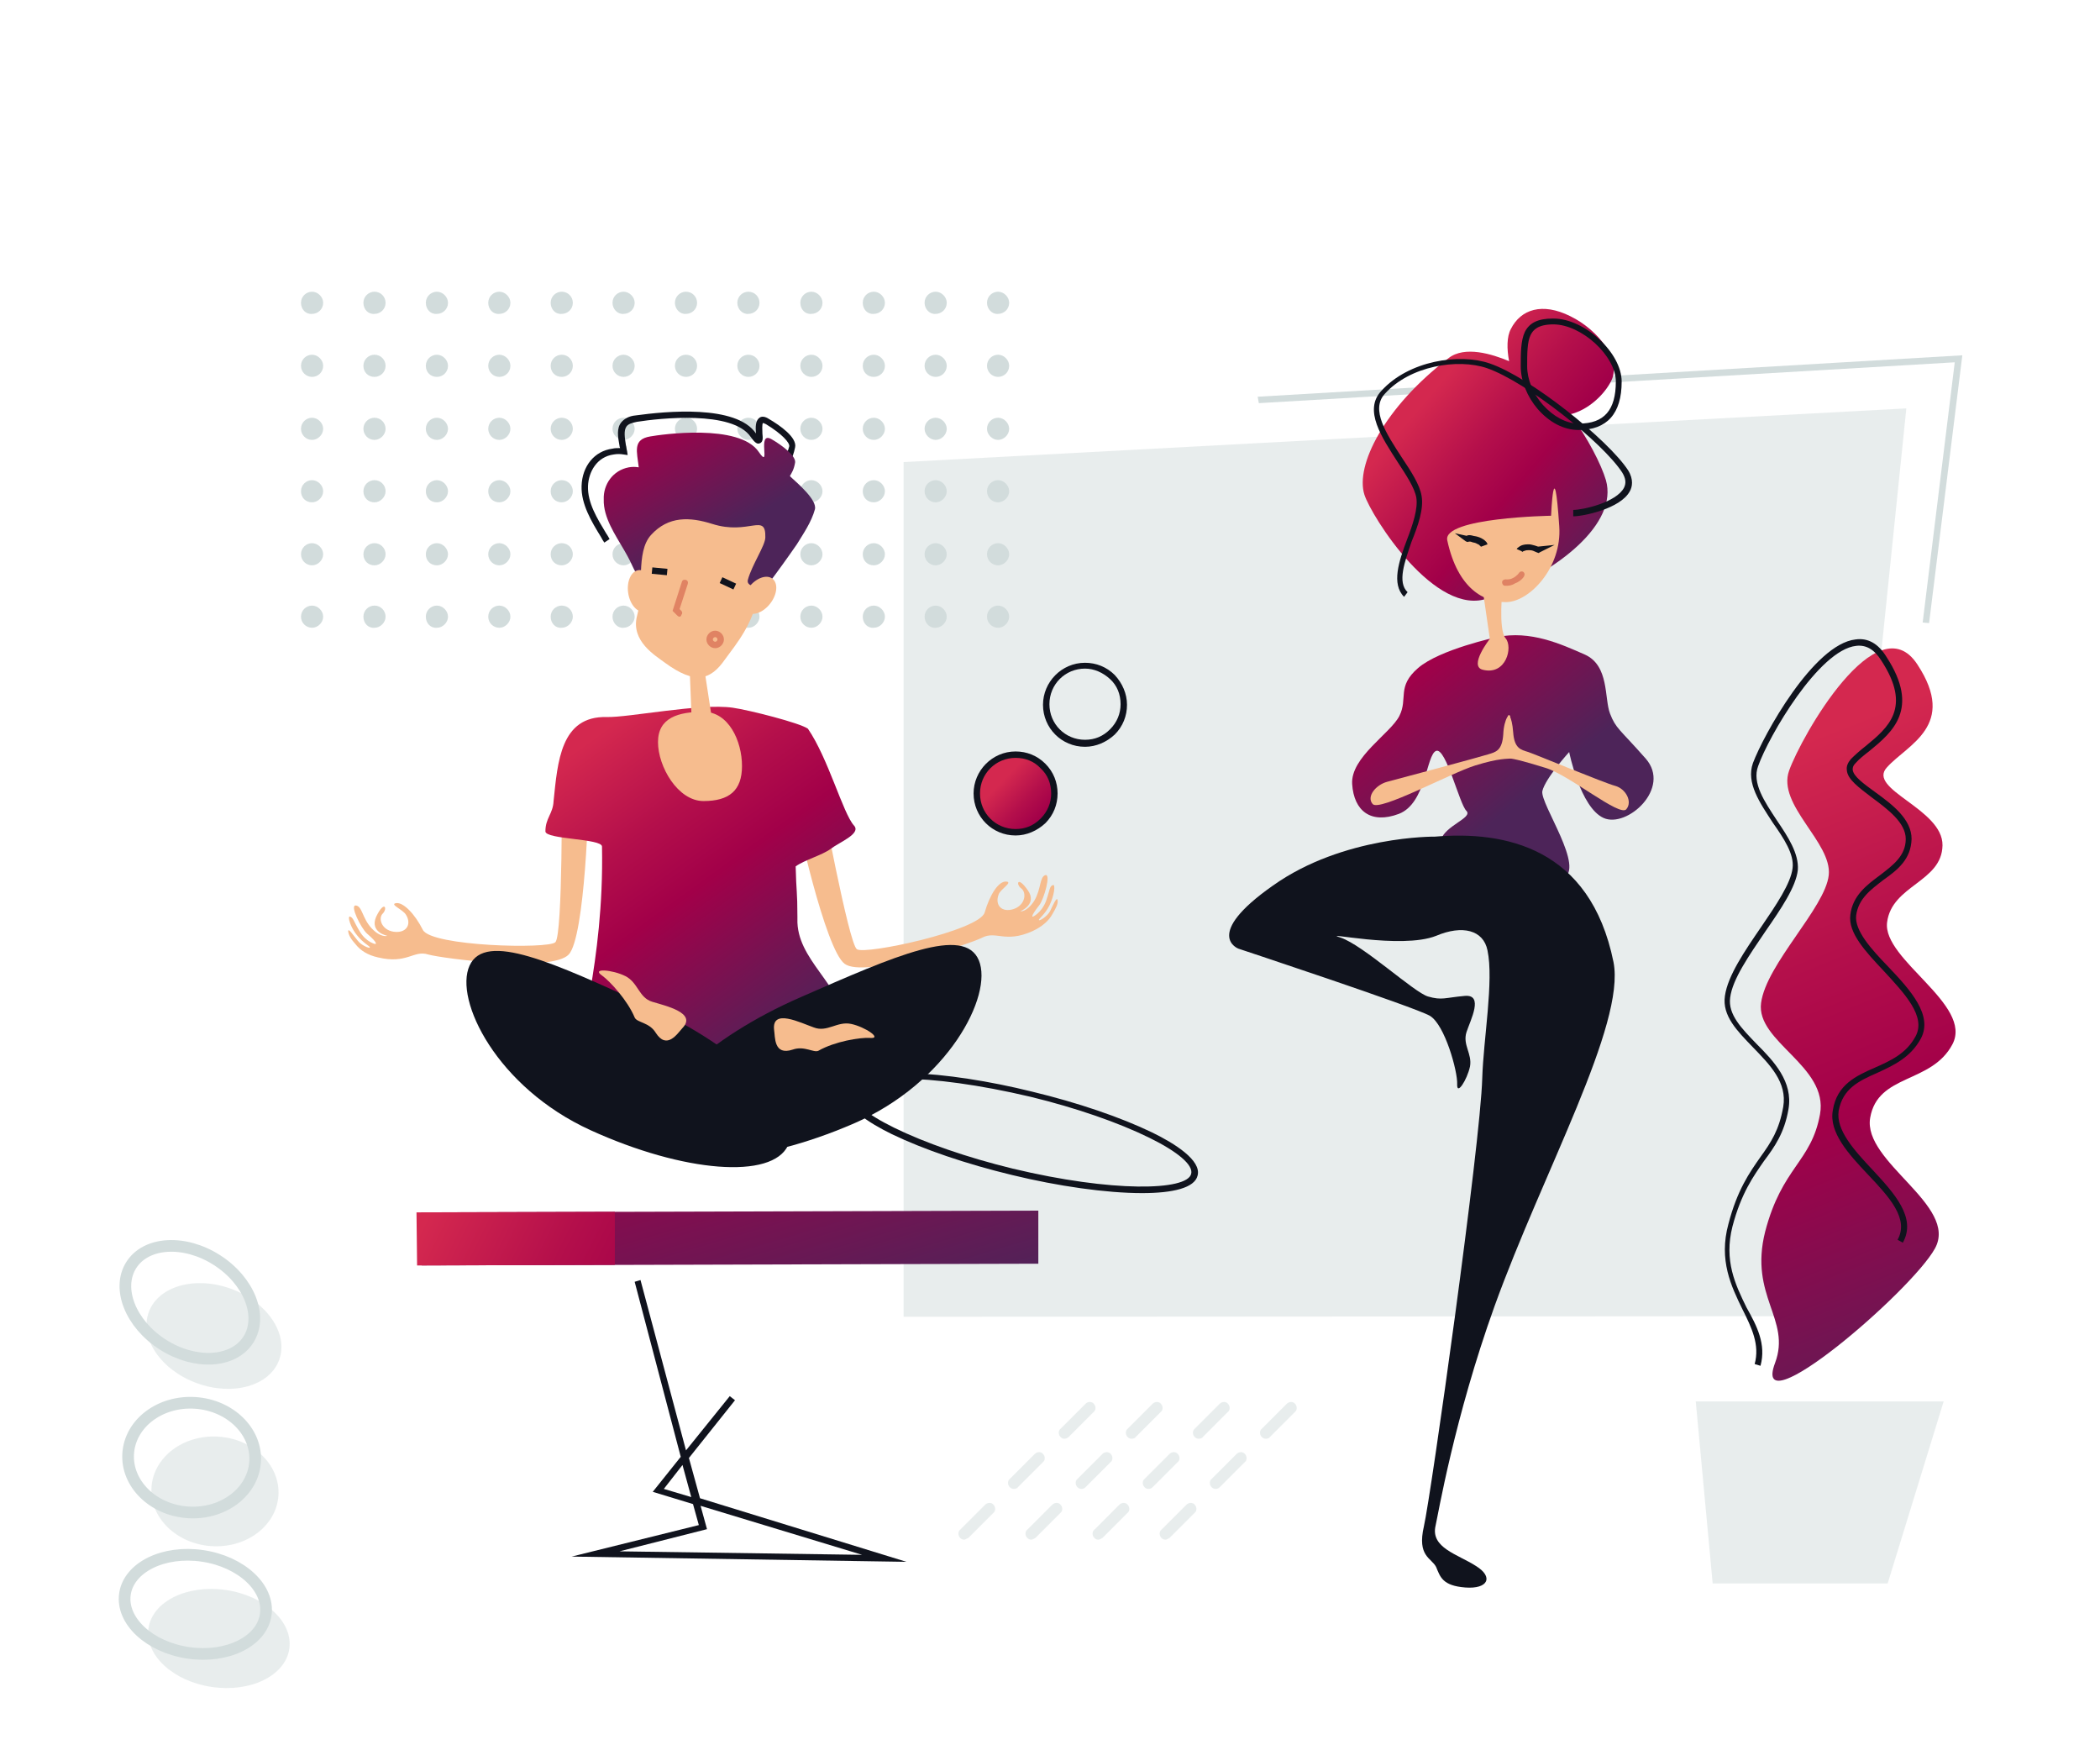 <?xml version="1.0" encoding="utf-8"?>
<!-- Generator: Adobe Illustrator 24.1.3, SVG Export Plug-In . SVG Version: 6.00 Build 0)  -->
<svg version="1.1" id="Réteg_1" xmlns="http://www.w3.org/2000/svg" xmlns:xlink="http://www.w3.org/1999/xlink" x="0px" y="0px"
	 viewBox="0 0 360 300" style="enable-background:new 0 0 360 300;" xml:space="preserve">
<style type="text/css">
	.st0{opacity:0.5;fill:#D2DCDC;enable-background:new    ;}
	.st1{fill:#F6BC8E;}
	.st2{fill:url(#SVGID_1_);}
	.st3{fill:#10131D;}
	.st4{fill:#0F121D;}
	.st5{fill:url(#SVGID_2_);}
	.st6{fill:#D2DCDC;}
	.st7{fill:url(#SVGID_3_);}
	.st8{fill:url(#SVGID_4_);}
	.st9{fill:url(#SVGID_5_);}
	.st10{fill:url(#SVGID_6_);}
	.st11{fill:#E08363;}
	.st12{fill:url(#SVGID_7_);}
	.st13{fill:url(#SVGID_8_);}
	.st14{fill:#DF8263;}
	.st15{fill:none;stroke:#D2DCDC;stroke-width:2;stroke-miterlimit:10;}
	.st16{fill:none;stroke:#D2DCDC;stroke-width:2;stroke-miterlimit:10;}
	.st17{fill:none;stroke:#D2DCDC;stroke-width:2;stroke-miterlimit:10;}
</style>
<g>
	<polygon class="st0" points="310.8,225.6 154.9,225.7 154.9,79.2 326.8,70 	"/>
	<path class="st1" d="M140.7,135.8c0,0,4.8,26,6.2,26.9c1.4,1,21-3.2,21.9-6.3s2.4-5.4,3.7-5.3c1.2,0.1-1,1.3-1.3,2.2
		c-0.7,1.8,0.5,3.2,2.6,2.5c2-0.7,2.2-2.8,1.3-3.5c-1-0.7-0.7-2.3,1.1,0.3c1.7,2.4-1.3,3.6-1.3,3.6s1.1,0.2,2.4-1.8
		c1.2-2,0.9-4.1,1.9-4.4s-0.2,4-1,5.1c-1.8,2.3-1.1,2-1.1,2s1.4-0.6,2.2-2.6c0.7-2,0.6-2.6,1.2-2.8c0.5-0.2,0.2,1.9-0.6,3.5
		c-0.8,1.6-1.9,2.3-1.8,2.5c0.1,0.2,1.4-0.6,1.9-1.5c0.4-0.8,1.2-2.7,1.3-1.9c0.1,0.6-0.2,1.2-0.9,2.4c-0.6,1.1-1.7,2.1-3.4,2.9
		c-4.7,2.1-6.2-0.1-8.6,1.1c-2.3,1.2-20.3,7-23.6,4.5c-3.3-2.4-8.4-25.2-8.7-28.1c0-0.1,1,3.4,0-0.2
		C135.1,133.5,137.9,128.1,140.7,135.8z"/>
	<path class="st1" d="M96.3,133.9c0,0,0.2,26.4-1.1,27.6c-1.2,1.2-21.2,0.7-22.7-2.1c-1.4-2.8-3.4-4.8-4.6-4.6s1.2,1.1,1.7,2
		c1,1.6,0.1,3.2-2.1,2.9c-2.1-0.3-2.7-2.3-1.9-3.1c0.9-0.9,0.3-2.4-1.1,0.5c-1.2,2.7,1.9,3.3,1.9,3.3s-1.1,0.4-2.7-1.3
		s-1.6-3.8-2.7-3.9c-1.1-0.1,0.9,3.9,1.9,4.8c2.2,1.9,1.4,1.8,1.4,1.8s-1.5-0.3-2.6-2.1c-1.1-1.8-1.1-2.4-1.7-2.6
		c-0.5-0.1,0.1,1.9,1.2,3.2c1.1,1.4,2.3,1.9,2.2,2.1c-0.1,0.2-1.5-0.4-2.1-1.2c-0.6-0.7-1.7-2.4-1.6-1.5c0.1,0.6,0.4,1.2,1.3,2.2
		c0.8,1,2,1.8,3.8,2.2c5,1.2,6.1-1.3,8.6-0.5c2.5,0.7,21.2,3.1,24.1,0c2.8-3,3.5-26.4,3.4-29.2c0-0.1-0.3,3.6,0-0.2
		C101.4,130.6,97.6,125.9,96.3,133.9z"/>
	<polygon class="st0" points="323.6,271.4 293.6,271.4 290.7,240.2 333.2,240.2 	"/>
	
		<linearGradient id="SVGID_1_" gradientUnits="userSpaceOnUse" x1="299.004" y1="170.179" x2="345.194" y2="54.916" gradientTransform="matrix(1 0 0 -1 0 301.276)">
		<stop  offset="0" style="stop-color:#D4284F"/>
		<stop  offset="0.289" style="stop-color:#B40F4B"/>
		<stop  offset="0.5" style="stop-color:#A20049"/>
		<stop  offset="1" style="stop-color:#4D2459"/>
	</linearGradient>
	<path class="st2" d="M304.3,233.6c2.8-7.5-4.5-11.4-1.7-22.5c2.9-11.1,7.9-11.9,9.4-20.1c1.5-8.3-11-12.4-10.1-19.1
		c0.9-6.7,11-16.3,11.6-21.9c0.6-5.6-8.9-12-6.8-17.9c2.1-5.9,15.1-28.8,22-18.2c6.9,10.5-1.7,13.7-5.2,17.6
		c-3.6,3.8,9.6,7.1,9.5,13.4s-8.7,6.8-9.5,13.2s14.8,14.1,11.2,20.9c-3.6,6.8-12.8,5-14.1,12.6c-1.3,7.6,15.2,15,11.1,22.4
		S300,245,304.3,233.6z"/>
	<path class="st3" d="M301.8,234.1l-1-0.3c0.9-3.3-0.5-6.2-2.1-9.4c-1.9-3.9-4.1-8.4-2.4-14.6c1.5-5.8,3.6-8.8,5.5-11.5
		c1.8-2.5,3.2-4.6,3.9-8.6c0.7-4.2-2.3-7.2-5.2-10.2c-2.7-2.8-5.3-5.4-4.8-8.8c0.5-3.5,3.4-7.7,6.2-11.8c2.6-3.8,5.1-7.5,5.4-10.1
		c0.3-2.4-1.5-5.1-3.4-7.8c-2.2-3.4-4.6-6.8-3.4-10.2c1.8-4.8,10.4-20.4,17.6-21.2c2.1-0.3,3.9,0.7,5.3,3c5.8,8.9,1,12.9-2.9,16.1
		c-0.9,0.7-1.8,1.4-2.4,2.1c-0.4,0.4-0.5,0.7-0.5,1.1c0.1,1.2,2,2.5,3.9,3.9c2.9,2.1,6.2,4.6,6.2,8c-0.1,3.5-2.4,5.3-4.8,7
		c-2.2,1.7-4.3,3.2-4.7,6.1c-0.3,2.6,2.6,5.8,5.5,8.8c3.8,4,7.7,8.3,5.6,12.3c-1.8,3.3-4.7,4.6-7.5,5.9c-3.2,1.4-5.9,2.7-6.6,6.5
		c-0.5,3.3,2.7,6.8,5.8,10.1c3.7,4,7.6,8.2,5.2,12.5l-0.9-0.5c2-3.6-1.4-7.3-5.1-11.2c-3.3-3.5-6.7-7.2-6-11c0.7-4.4,4-5.9,7.2-7.3
		c2.7-1.2,5.4-2.4,7-5.4c1.8-3.4-1.9-7.3-5.4-11.1c-3.2-3.4-6.2-6.6-5.8-9.7c0.4-3.3,2.8-5.1,5.1-6.8c2.2-1.7,4.4-3.3,4.4-6.2
		c0-2.8-3.1-5.1-5.8-7.1c-2.2-1.7-4.2-3.1-4.3-4.7c-0.1-0.7,0.2-1.3,0.7-1.9c0.7-0.7,1.6-1.5,2.5-2.2c3.9-3.2,8-6.6,2.7-14.7
		c-1.2-1.9-2.6-2.7-4.3-2.5c-6.4,0.7-15,15.5-16.8,20.6c-1.1,2.9,1.1,6.1,3.2,9.3c1.9,2.8,3.8,5.7,3.6,8.5
		c-0.3,2.9-2.9,6.7-5.6,10.6c-2.7,4-5.6,8.1-6,11.3c-0.4,2.9,2,5.3,4.5,7.9c3,3,6.3,6.5,5.5,11.2c-0.7,4.1-2.4,6.5-4.2,8.9
		c-1.8,2.6-3.9,5.5-5.4,11.2c-1.5,5.9,0.5,10,2.4,13.9C301.2,227.3,302.8,230.4,301.8,234.1z"/>
	<path class="st3" d="M195.8,204.5c-6.2,0-14.5-1.2-22.3-3.1c-7.9-1.9-15.2-4.4-20.6-7c-3.9-1.9-8.5-4.8-7.8-7.4
		c1.1-4.7,17.3-3.5,31.8,0.1c7.9,1.9,15.2,4.4,20.6,7c3.9,1.9,8.5,4.8,7.8,7.4C204.8,203.6,201.1,204.5,195.8,204.5z M154.7,184.9
		c-5.1,0-8.2,0.8-8.6,2.2c-0.4,1.5,2.3,3.8,7.2,6.2c5.3,2.6,12.5,5.1,20.3,7c17.1,4.1,29.9,3.8,30.6,0.9l0,0
		c0.4-1.5-2.3-3.8-7.2-6.2c-5.3-2.6-12.5-5.1-20.3-7C167.8,185.9,160.1,184.9,154.7,184.9z"/>
	<path class="st4" d="M186,128L186,128c-4,0-7.2-3.2-7.2-7.2c0-3.9,3.2-7.2,7.2-7.2l0,0c1.9,0,3.7,0.7,5.1,2.1
		c1.3,1.4,2.1,3.2,2.1,5.1s-0.7,3.7-2.1,5.1C189.7,127.2,187.9,128,186,128z M186,114.6c-3.4,0-6.1,2.7-6.1,6.1
		c0,3.4,2.7,6.1,6.1,6.1l0,0c1.7,0,3.1-0.6,4.3-1.8c1.2-1.2,1.8-2.7,1.8-4.3l0,0c0-1.7-0.6-3.2-1.8-4.3S187.6,114.6,186,114.6
		L186,114.6z"/>
	<g>
		
			<linearGradient id="SVGID_2_" gradientUnits="userSpaceOnUse" x1="157.791" y1="167.072" x2="170.857" y2="154.549" gradientTransform="matrix(1 2.329693e-03 2.329693e-03 -1 13.689 300.539)">
			<stop  offset="0" style="stop-color:#D4284F"/>
			<stop  offset="0.289" style="stop-color:#B40F4B"/>
			<stop  offset="0.5" style="stop-color:#A20049"/>
			<stop  offset="1" style="stop-color:#4D2459"/>
		</linearGradient>
		<circle class="st5" cx="174.1" cy="136" r="6.7"/>
		<path class="st4" d="M174.1,143.2L174.1,143.2c-4,0-7.2-3.2-7.2-7.2c0-3.9,3.2-7.2,7.2-7.2l0,0c1.9,0,3.7,0.7,5.1,2.1
			s2.1,3.2,2.1,5.1s-0.7,3.7-2.1,5.1C177.8,142.4,176,143.2,174.1,143.2z M174.1,129.9c-3.4,0-6.1,2.7-6.1,6.1
			c0,3.4,2.7,6.1,6.1,6.1l0,0c1.7,0,3.1-0.6,4.3-1.8c1.2-1.2,1.8-2.7,1.8-4.3l0,0c0-1.7-0.6-3.2-1.8-4.3
			C177.3,130.5,175.8,129.9,174.1,129.9L174.1,129.9z"/>
	</g>
	<g>
		<path class="st6" d="M51.6,105.7c0-1.1,0.9-1.9,1.9-1.9s1.9,0.9,1.9,1.9s-0.9,1.9-1.9,1.9S51.6,106.8,51.6,105.7z M51.6,95
			c0-1.1,0.9-1.9,1.9-1.9s1.9,0.9,1.9,1.9s-0.9,1.9-1.9,1.9S51.6,96.1,51.6,95z M51.6,84.2c0-1.1,0.9-1.9,1.9-1.9s1.9,0.9,1.9,1.9
			s-0.9,1.9-1.9,1.9C52.4,86.1,51.6,85.3,51.6,84.2z M51.6,73.5c0-1.1,0.9-1.9,1.9-1.9s1.9,0.9,1.9,1.9s-0.9,1.9-1.9,1.9
			C52.4,75.4,51.6,74.5,51.6,73.5z M51.6,62.7c0-1.1,0.9-1.9,1.9-1.9s1.9,0.9,1.9,1.9c0,1.1-0.9,1.9-1.9,1.9S51.6,63.8,51.6,62.7z
			 M51.6,51.9c0-1.1,0.9-1.9,1.9-1.9s1.9,0.9,1.9,1.9c0,1.1-0.9,1.9-1.9,1.9C52.4,53.9,51.6,53,51.6,51.9z M62.3,105.7
			c0-1.1,0.9-1.9,1.9-1.9c1.1,0,1.9,0.9,1.9,1.9s-0.9,1.9-1.9,1.9C63.1,107.7,62.3,106.8,62.3,105.7z M62.3,95
			c0-1.1,0.9-1.9,1.9-1.9c1.1,0,1.9,0.9,1.9,1.9s-0.9,1.9-1.9,1.9C63.1,96.9,62.3,96.1,62.3,95z M62.3,84.2c0-1.1,0.9-1.9,1.9-1.9
			c1.1,0,1.9,0.9,1.9,1.9s-0.9,1.9-1.9,1.9C63.1,86.1,62.3,85.3,62.3,84.2z M62.3,73.5c0-1.1,0.9-1.9,1.9-1.9c1.1,0,1.9,0.9,1.9,1.9
			s-0.9,1.9-1.9,1.9C63.1,75.4,62.3,74.5,62.3,73.5z M62.3,62.7c0-1.1,0.9-1.9,1.9-1.9c1.1,0,1.9,0.9,1.9,1.9c0,1.1-0.9,1.9-1.9,1.9
			C63.1,64.6,62.3,63.8,62.3,62.7z M62.3,51.9c0-1.1,0.9-1.9,1.9-1.9c1.1,0,1.9,0.9,1.9,1.9c0,1.1-0.9,1.9-1.9,1.9
			C63.1,53.9,62.3,53,62.3,51.9z M73,105.7c0-1.1,0.9-1.9,1.9-1.9s1.9,0.9,1.9,1.9s-0.9,1.9-1.9,1.9C73.8,107.7,73,106.8,73,105.7z
			 M73,95c0-1.1,0.9-1.9,1.9-1.9s1.9,0.9,1.9,1.9s-0.9,1.9-1.9,1.9C73.8,96.9,73,96.1,73,95z M73,84.2c0-1.1,0.9-1.9,1.9-1.9
			s1.9,0.9,1.9,1.9s-0.9,1.9-1.9,1.9C73.8,86.1,73,85.3,73,84.2z M73,73.5c0-1.1,0.9-1.9,1.9-1.9s1.9,0.9,1.9,1.9s-0.9,1.9-1.9,1.9
			C73.8,75.4,73,74.5,73,73.5z M73,62.7c0-1.1,0.9-1.9,1.9-1.9s1.9,0.9,1.9,1.9c0,1.1-0.9,1.9-1.9,1.9C73.8,64.6,73,63.8,73,62.7z
			 M73,51.9c0-1.1,0.9-1.9,1.9-1.9s1.9,0.9,1.9,1.9c0,1.1-0.9,1.9-1.9,1.9C73.8,53.9,73,53,73,51.9z M83.7,105.7
			c0-1.1,0.9-1.9,1.9-1.9s1.9,0.9,1.9,1.9s-0.9,1.9-1.9,1.9S83.7,106.8,83.7,105.7z M83.7,95c0-1.1,0.9-1.9,1.9-1.9s1.9,0.9,1.9,1.9
			s-0.9,1.9-1.9,1.9S83.7,96.1,83.7,95z M83.7,84.2c0-1.1,0.9-1.9,1.9-1.9s1.9,0.9,1.9,1.9s-0.9,1.9-1.9,1.9
			C84.5,86.1,83.7,85.3,83.7,84.2z M83.7,73.5c0-1.1,0.9-1.9,1.9-1.9s1.9,0.9,1.9,1.9s-0.9,1.9-1.9,1.9
			C84.5,75.4,83.7,74.5,83.7,73.5z M83.7,62.7c0-1.1,0.9-1.9,1.9-1.9s1.9,0.9,1.9,1.9c0,1.1-0.9,1.9-1.9,1.9S83.7,63.8,83.7,62.7z
			 M83.7,51.9c0-1.1,0.9-1.9,1.9-1.9s1.9,0.9,1.9,1.9c0,1.1-0.9,1.9-1.9,1.9C84.5,53.9,83.7,53,83.7,51.9z M94.4,105.7
			c0-1.1,0.9-1.9,1.9-1.9c1.1,0,1.9,0.9,1.9,1.9s-0.9,1.9-1.9,1.9C95.2,107.7,94.4,106.8,94.4,105.7z M94.4,95
			c0-1.1,0.9-1.9,1.9-1.9c1.1,0,1.9,0.9,1.9,1.9s-0.9,1.9-1.9,1.9C95.2,96.9,94.4,96.1,94.4,95z M94.4,84.2c0-1.1,0.9-1.9,1.9-1.9
			c1.1,0,1.9,0.9,1.9,1.9s-0.9,1.9-1.9,1.9C95.2,86.1,94.4,85.3,94.4,84.2z M94.4,73.5c0-1.1,0.9-1.9,1.9-1.9c1.1,0,1.9,0.9,1.9,1.9
			s-0.9,1.9-1.9,1.9C95.2,75.4,94.4,74.5,94.4,73.5z M94.4,62.7c0-1.1,0.9-1.9,1.9-1.9c1.1,0,1.9,0.9,1.9,1.9c0,1.1-0.9,1.9-1.9,1.9
			C95.2,64.6,94.4,63.8,94.4,62.7z M94.4,51.9c0-1.1,0.9-1.9,1.9-1.9c1.1,0,1.9,0.9,1.9,1.9c0,1.1-0.9,1.9-1.9,1.9
			C95.2,53.9,94.4,53,94.4,51.9z M105,105.7c0-1.1,0.9-1.9,1.9-1.9s1.9,0.9,1.9,1.9s-0.9,1.9-1.9,1.9
			C105.9,107.7,105,106.8,105,105.7z M105,95c0-1.1,0.9-1.9,1.9-1.9s1.9,0.9,1.9,1.9s-0.9,1.9-1.9,1.9C105.9,96.9,105,96.1,105,95z
			 M105,84.2c0-1.1,0.9-1.9,1.9-1.9s1.9,0.9,1.9,1.9s-0.9,1.9-1.9,1.9C105.9,86.1,105,85.3,105,84.2z M105,73.5
			c0-1.1,0.9-1.9,1.9-1.9s1.9,0.9,1.9,1.9s-0.9,1.9-1.9,1.9C105.9,75.4,105,74.5,105,73.5z M105,62.7c0-1.1,0.9-1.9,1.9-1.9
			s1.9,0.9,1.9,1.9c0,1.1-0.9,1.9-1.9,1.9C105.9,64.6,105,63.8,105,62.7z M105,51.9c0-1.1,0.9-1.9,1.9-1.9s1.9,0.9,1.9,1.9
			c0,1.1-0.9,1.9-1.9,1.9C105.9,53.9,105,53,105,51.9z"/>
		<path class="st6" d="M115.7,105.7c0-1.1,0.9-1.9,1.9-1.9c1.1,0,1.9,0.9,1.9,1.9s-0.9,1.9-1.9,1.9
			C116.6,107.7,115.7,106.8,115.7,105.7z M115.7,95c0-1.1,0.9-1.9,1.9-1.9c1.1,0,1.9,0.9,1.9,1.9s-0.9,1.9-1.9,1.9
			C116.6,96.9,115.7,96.1,115.7,95z M115.7,84.2c0-1.1,0.9-1.9,1.9-1.9c1.1,0,1.9,0.9,1.9,1.9s-0.9,1.9-1.9,1.9
			C116.6,86.1,115.7,85.3,115.7,84.2z M115.7,73.5c0-1.1,0.9-1.9,1.9-1.9c1.1,0,1.9,0.9,1.9,1.9s-0.9,1.9-1.9,1.9
			C116.6,75.4,115.7,74.5,115.7,73.5z M115.7,62.7c0-1.1,0.9-1.9,1.9-1.9c1.1,0,1.9,0.9,1.9,1.9c0,1.1-0.9,1.9-1.9,1.9
			C116.6,64.6,115.7,63.8,115.7,62.7z M115.7,51.9c0-1.1,0.9-1.9,1.9-1.9c1.1,0,1.9,0.9,1.9,1.9c0,1.1-0.9,1.9-1.9,1.9
			C116.6,53.9,115.7,53,115.7,51.9z M126.4,105.7c0-1.1,0.9-1.9,1.9-1.9c1.1,0,1.9,0.9,1.9,1.9s-0.9,1.9-1.9,1.9
			C127.3,107.7,126.4,106.8,126.4,105.7z M126.4,95c0-1.1,0.9-1.9,1.9-1.9c1.1,0,1.9,0.9,1.9,1.9s-0.9,1.9-1.9,1.9
			C127.3,96.9,126.4,96.1,126.4,95z M126.4,84.2c0-1.1,0.9-1.9,1.9-1.9c1.1,0,1.9,0.9,1.9,1.9s-0.9,1.9-1.9,1.9
			C127.3,86.1,126.4,85.3,126.4,84.2z M126.4,73.5c0-1.1,0.9-1.9,1.9-1.9c1.1,0,1.9,0.9,1.9,1.9s-0.9,1.9-1.9,1.9
			C127.3,75.4,126.4,74.5,126.4,73.5z M126.4,62.7c0-1.1,0.9-1.9,1.9-1.9c1.1,0,1.9,0.9,1.9,1.9c0,1.1-0.9,1.9-1.9,1.9
			C127.3,64.6,126.4,63.8,126.4,62.7z M126.4,51.9c0-1.1,0.9-1.9,1.9-1.9c1.1,0,1.9,0.9,1.9,1.9c0,1.1-0.9,1.9-1.9,1.9
			C127.3,53.9,126.4,53,126.4,51.9z M137.2,105.7c0-1.1,0.9-1.9,1.9-1.9s1.9,0.9,1.9,1.9s-0.9,1.9-1.9,1.9S137.2,106.8,137.2,105.7z
			 M137.2,95c0-1.1,0.9-1.9,1.9-1.9s1.9,0.9,1.9,1.9s-0.9,1.9-1.9,1.9S137.2,96.1,137.2,95z M137.2,84.2c0-1.1,0.9-1.9,1.9-1.9
			s1.9,0.9,1.9,1.9s-0.9,1.9-1.9,1.9C138,86.1,137.2,85.3,137.2,84.2z M137.2,73.5c0-1.1,0.9-1.9,1.9-1.9s1.9,0.9,1.9,1.9
			s-0.9,1.9-1.9,1.9C138,75.4,137.2,74.5,137.2,73.5z M137.2,62.7c0-1.1,0.9-1.9,1.9-1.9s1.9,0.9,1.9,1.9c0,1.1-0.9,1.9-1.9,1.9
			S137.2,63.8,137.2,62.7z M137.2,51.9c0-1.1,0.9-1.9,1.9-1.9s1.9,0.9,1.9,1.9c0,1.1-0.9,1.9-1.9,1.9C138,53.9,137.2,53,137.2,51.9z
			 M147.9,105.7c0-1.1,0.9-1.9,1.9-1.9s1.9,0.9,1.9,1.9s-0.9,1.9-1.9,1.9C148.7,107.7,147.9,106.8,147.9,105.7z M147.9,95
			c0-1.1,0.9-1.9,1.9-1.9s1.9,0.9,1.9,1.9s-0.9,1.9-1.9,1.9C148.7,96.9,147.9,96.1,147.9,95z M147.9,84.2c0-1.1,0.9-1.9,1.9-1.9
			s1.9,0.9,1.9,1.9s-0.9,1.9-1.9,1.9C148.7,86.1,147.9,85.3,147.9,84.2z M147.9,73.5c0-1.1,0.9-1.9,1.9-1.9s1.9,0.9,1.9,1.9
			s-0.9,1.9-1.9,1.9C148.7,75.4,147.9,74.5,147.9,73.5z M147.9,62.7c0-1.1,0.9-1.9,1.9-1.9s1.9,0.9,1.9,1.9c0,1.1-0.9,1.9-1.9,1.9
			C148.7,64.6,147.9,63.8,147.9,62.7z M147.9,51.9c0-1.1,0.9-1.9,1.9-1.9s1.9,0.9,1.9,1.9c0,1.1-0.9,1.9-1.9,1.9
			C148.7,53.9,147.9,53,147.9,51.9z M158.5,105.7c0-1.1,0.9-1.9,1.9-1.9s1.9,0.9,1.9,1.9s-0.9,1.9-1.9,1.9
			C159.4,107.7,158.5,106.8,158.5,105.7z M158.5,95c0-1.1,0.9-1.9,1.9-1.9s1.9,0.9,1.9,1.9s-0.9,1.9-1.9,1.9
			C159.4,96.9,158.5,96.1,158.5,95z M158.5,84.2c0-1.1,0.9-1.9,1.9-1.9s1.9,0.9,1.9,1.9s-0.9,1.9-1.9,1.9
			C159.4,86.1,158.5,85.3,158.5,84.2z M158.5,73.5c0-1.1,0.9-1.9,1.9-1.9s1.9,0.9,1.9,1.9s-0.9,1.9-1.9,1.9
			C159.4,75.4,158.5,74.5,158.5,73.5z M158.5,62.7c0-1.1,0.9-1.9,1.9-1.9s1.9,0.9,1.9,1.9c0,1.1-0.9,1.9-1.9,1.9
			C159.4,64.6,158.5,63.8,158.5,62.7z M158.5,51.9c0-1.1,0.9-1.9,1.9-1.9s1.9,0.9,1.9,1.9c0,1.1-0.9,1.9-1.9,1.9
			C159.4,53.9,158.5,53,158.5,51.9z M169.2,105.7c0-1.1,0.9-1.9,1.9-1.9s1.9,0.9,1.9,1.9s-0.9,1.9-1.9,1.9S169.2,106.8,169.2,105.7z
			 M169.2,95c0-1.1,0.9-1.9,1.9-1.9s1.9,0.9,1.9,1.9s-0.9,1.9-1.9,1.9S169.2,96.1,169.2,95z M169.2,84.2c0-1.1,0.9-1.9,1.9-1.9
			s1.9,0.9,1.9,1.9s-0.9,1.9-1.9,1.9C170.1,86.1,169.2,85.3,169.2,84.2z M169.2,73.5c0-1.1,0.9-1.9,1.9-1.9s1.9,0.9,1.9,1.9
			s-0.9,1.9-1.9,1.9C170.1,75.4,169.2,74.5,169.2,73.5z M169.2,62.7c0-1.1,0.9-1.9,1.9-1.9s1.9,0.9,1.9,1.9c0,1.1-0.9,1.9-1.9,1.9
			S169.2,63.8,169.2,62.7z M169.2,51.9c0-1.1,0.9-1.9,1.9-1.9s1.9,0.9,1.9,1.9c0,1.1-0.9,1.9-1.9,1.9
			C170.1,53.9,169.2,53,169.2,51.9z"/>
	</g>
	
		<linearGradient id="SVGID_3_" gradientUnits="userSpaceOnUse" x1="100.771" y1="174.126" x2="137.417" y2="123.533" gradientTransform="matrix(1 0 0 -1 0 301.276)">
		<stop  offset="0" style="stop-color:#D4284F"/>
		<stop  offset="0.289" style="stop-color:#B40F4B"/>
		<stop  offset="0.5" style="stop-color:#A20049"/>
		<stop  offset="1" style="stop-color:#4D2459"/>
	</linearGradient>
	<path class="st7" d="M104,122.9c3.8,0.1,16-2.4,21.6-1.6c2.8,0.4,11.5,2.6,12.9,3.6c3.5,5.1,6,14.5,7.9,16.6c1.3,1.4-2.6,2.9-4,4
		c-1.5,1.1-4.5,1.9-6,3c0.1,4.4,0.3,4.2,0.3,8.6c0,0.2,0,0.3,0,0.4c-0.2,7,7.5,11.1,8.2,18.1c0.4,3.6-44.1,5.3-45,4.6
		c-1.4-1.1,3.7-14.8,3.3-35.1c0-1.4-9.7-1.2-9.7-2.6c0-2.3,1.3-3,1.4-5.2C95.6,130.6,96.1,122.7,104,122.9z"/>
	<polygon class="st1" points="118.6,124.1 122.4,125.5 120.9,115.7 118.1,111.4 	"/>
	<g>
		<g>
			
				<linearGradient id="SVGID_4_" gradientUnits="userSpaceOnUse" x1="5570.161" y1="2585.239" x2="5534.579" y2="2442.513" gradientTransform="matrix(-0.571 1.628502e-03 -1.923020e-03 -0.674 3293.769 1871.785)">
				<stop  offset="0" style="stop-color:#D4284F"/>
				<stop  offset="0.289" style="stop-color:#B40F4B"/>
				<stop  offset="0.5" style="stop-color:#A20049"/>
				<stop  offset="1" style="stop-color:#4D2459"/>
			</linearGradient>
			<polygon class="st8" points="72.3,216.9 178,216.6 178,207.5 72.2,207.8 			"/>
		</g>
		
			<linearGradient id="SVGID_5_" gradientUnits="userSpaceOnUse" x1="-120.839" y1="2480.453" x2="-3.3" y2="2412.488" gradientTransform="matrix(0.571 2.944862e-04 -2.945121e-04 -0.674 145.325 1875.391)">
			<stop  offset="0" style="stop-color:#D4284F"/>
			<stop  offset="0.289" style="stop-color:#B40F4B"/>
			<stop  offset="0.5" style="stop-color:#A20049"/>
			<stop  offset="1" style="stop-color:#4D2459"/>
		</linearGradient>
		<polygon class="st9" points="71.5,216.9 105.4,216.8 105.4,207.7 71.4,207.8 		"/>
	</g>
	<path class="st3" d="M103.6,93c-0.2-0.3-0.4-0.6-0.6-1c-1.6-2.6-3.4-5.6-3.3-8.7c0.1-3.4,2.2-6,5.3-6.4c0.4-0.1,0.8-0.1,1.3-0.1
		c0-0.1-0.1-0.2-0.1-0.4c-0.3-1.6-0.5-3,0.3-4c0.5-0.6,1.3-1.1,2.5-1.2c5.1-0.7,17.2-1.9,20.6,3.1c-0.1-1.1-0.1-2.2,0.6-2.7
		c0.4-0.3,1-0.2,1.6,0.2c1.9,1.1,4.9,3.2,4.5,4.9c-0.2,1-0.5,1.7-0.7,2.2c-0.1,0.2-0.2,0.3-0.2,0.5l-0.4-0.2l-0.4,0.4h-0.1l-0.3-0.3
		l0.2-0.4c0.1-0.2,0.2-0.3,0.2-0.5c0.2-0.5,0.5-1.1,0.7-1.9c0.1-0.6-1.2-2.1-4-3.8c-0.4-0.2-0.5-0.2-0.5-0.2
		c-0.2,0.2-0.1,1.3-0.1,1.8c0.1,0.9,0.1,1.5-0.5,1.7c-0.5,0.2-1-0.4-1.5-1.1c-3.1-4.6-15.7-3.2-19.5-2.6c-1,0.2-1.5,0.4-1.8,0.8
		c-0.5,0.7-0.3,1.9-0.1,3.2c0.1,0.3,0.1,0.7,0.2,1l0.1,0.7l-0.7-0.1c-0.6-0.1-1.1-0.1-1.7,0c-2.9,0.4-4.3,3-4.4,5.4
		c-0.1,2.9,1.6,5.6,3.1,8.1c0.2,0.3,0.4,0.6,0.6,1L103.6,93z"/>
	
		<linearGradient id="SVGID_6_" gradientUnits="userSpaceOnUse" x1="-1215.458" y1="189.737" x2="-1183.23" y2="157.74" gradientTransform="matrix(0.965 0.263 0.263 -0.965 1223.713 555.309)">
		<stop  offset="0" style="stop-color:#D4284F"/>
		<stop  offset="0.289" style="stop-color:#B40F4B"/>
		<stop  offset="0.5" style="stop-color:#A20049"/>
		<stop  offset="1" style="stop-color:#4D2459"/>
	</linearGradient>
	<path class="st10" d="M107.8,80.1c0.6-0.1,1.1-0.1,1.7,0c-0.3-2.7-1.1-4.8,2-5.3c1.7-0.3,15.3-2.3,18.6,2.7
		c2.2,3.2-0.5-3.8,2.2-2.2c1.9,1.1,4.2,2.9,4,4c-0.2,1.2-0.6,1.8-0.9,2.3c0,0,0.1,0,0.1,0.1c1.3,1.2,4.6,4,4.2,5.6
		c-0.6,2.2-2,4.2-3.1,6c-0.4,0.6-6.9,9.9-7.5,9.7c-2.4-0.2-2.3-10.7-3.4-9.5c-1.2,1.3-1.3,3.1-3,4.1c-1.4,0.8-3.4,0.2-4.7,1.1
		c-1.7,1.1-1.6,3.8-2,5.5c-0.3,1.3-0.9,3.1-2.4,3.5c-1.5,0.3-3-1-3.1-2.3c-0.1-1.6,0.1-3.2,0.4-4.9c-0.3-0.1-0.6-0.3-0.8-0.6
		c-2-3-1.3-2.5-3.1-5.6c-1.5-2.6-3.6-5.6-3.5-8.7C103.4,83,105.1,80.6,107.8,80.1z"/>
	<path class="st1" d="M124.3,113c1.9-2.6,4.8-6,5.7-11.2c0.3-1.5-2.1-1.1-1.8-2.4c0.7-2.6,3-5.9,3-7.3c0.1-4.3-2.8-0.3-9.1-2.3
		c-3.8-1.2-7.5-1.4-10.5,1.9c-2.7,3-1.1,9.2-2.4,13.9c-1.1,4.3,3.2,6.8,4.8,8C119.2,117.4,121.8,116.6,124.3,113z"/>
	<ellipse transform="matrix(0.611 -0.792 0.792 0.611 -30.116 142.835)" class="st1" cx="130.2" cy="102" rx="3.6" ry="2.3"/>
	<path class="st11" d="M116.5,105.7c-0.2,0-0.3-0.1-0.4-0.2l-0.8-0.8l1.6-5c0.1-0.3,0.4-0.4,0.7-0.3c0.3,0.1,0.4,0.4,0.3,0.7
		l-1.4,4.3l0.3,0.3c0.2,0.2,0.2,0.5,0,0.7C116.8,105.6,116.6,105.7,116.5,105.7z"/>
	
		<rect x="124.2" y="98.7" transform="matrix(0.423 -0.906 0.906 0.423 -18.586 170.71)" class="st3" width="1.1" height="2.6"/>
	
		<rect x="112.5" y="96.7" transform="matrix(9.465040e-02 -0.996 0.996 9.465040e-02 4.767 201.245)" class="st3" width="1.1" height="2.6"/>
	<path class="st3" d="M135.1,196.3c-2.7,5.9-17.9,4.7-33.9-2.6c-16-7.3-23.4-22.3-20.7-28.2c2.7-5.9,14.4-0.5,30.5,6.9
		C127,179.7,137.8,190.4,135.1,196.3z"/>
	<path class="st3" d="M112.5,194.5c2.4,6,17.6,5.1,33.8-1.9s24-22,21.5-28c-2.5-6-14.3-0.8-30.5,6.3
		C121.2,177.9,110.1,188.5,112.5,194.5z"/>
	<path class="st1" d="M135.9,179.9c2-0.7,3.6,0.6,4.4,0.2c2.8-1.6,7.1-2.3,8.8-2.2c2.3,0.2-0.8-1.9-3.2-2.4
		c-2.4-0.5-4.1,1.5-6.4,0.6c-2.3-0.8-7.2-3.3-6.8,0.4C132.9,177.7,132.6,181,135.9,179.9z"/>
	
		<ellipse transform="matrix(0.99 -0.143 0.143 0.99 -13.324 16.719)" class="st1" cx="109.9" cy="101.3" rx="2.3" ry="3.6"/>
	<path class="st11" d="M122.6,111.1c-0.8,0-1.5-0.7-1.5-1.5s0.7-1.5,1.5-1.5s1.5,0.7,1.5,1.5S123.4,111.1,122.6,111.1z M122.6,109.2
		c-0.2,0-0.4,0.2-0.4,0.4c0,0.2,0.2,0.4,0.4,0.4s0.4-0.2,0.4-0.4C123,109.4,122.8,109.2,122.6,109.2z"/>
	<path class="st1" d="M127.2,131.3c0,4.2-2.2,6-6.6,6c-4.4,0-7.8-5.9-7.8-10.1s3.5-5.2,7.8-5.2S127.2,127,127.2,131.3z"/>
	<path class="st1" d="M112.4,177c-1.1-1.8-3.2-1.7-3.6-2.6c-1.2-2.9-4.2-6.2-5.6-7.2c-1.9-1.3,1.8-1,4,0.1s2.3,3.7,4.6,4.4
		c2.3,0.7,7.7,1.9,5.2,4.5C116.1,177.2,114.3,180,112.4,177z"/>
	<path class="st3" d="M155.4,267.7L98,266.8l21.8-5.4l-1-3.6l-6.9-2.1l4.8-6l-7.9-30l1-0.3l7.8,29.2l7.5-9.3l0.9,0.7l-7.9,9.9
		l1.9,6.9L155.4,267.7z M106.2,265.9l41.6,0.6l-27.7-8.4l1.1,4L106.2,265.9z M113.8,255.2l4.7,1.4l-1.5-5.5L113.8,255.2z"/>
	<polygon class="st6" points="330.7,106.8 329.6,106.7 335.1,62.1 215.8,69.1 215.6,68 336.4,60.9 	"/>
	<path class="st0" d="M165.3,263.9c-0.3,0-0.5-0.1-0.7-0.3c-0.4-0.4-0.4-1.1,0-1.4l4.3-4.3c0.4-0.4,1.1-0.4,1.4,0
		c0.4,0.4,0.4,1.1,0,1.4l-4.3,4.3C165.7,263.7,165.5,263.9,165.3,263.9z M173.8,255.2c-0.3,0-0.5-0.1-0.7-0.3
		c-0.4-0.4-0.4-1.1,0-1.4l4.3-4.3c0.4-0.4,1.1-0.4,1.4,0c0.4,0.4,0.4,1.1,0,1.4l-4.3,4.3C174.4,255.1,174.1,255.2,173.8,255.2z
		 M182.5,246.6c-0.3,0-0.5-0.1-0.7-0.3c-0.4-0.4-0.4-1.1,0-1.4l4.3-4.3c0.4-0.4,1.1-0.4,1.4,0c0.4,0.4,0.4,1.1,0,1.4l-4.3,4.3
		C183,246.5,182.7,246.6,182.5,246.6z"/>
	<path class="st0" d="M176.8,263.9c-0.3,0-0.5-0.1-0.7-0.3c-0.4-0.4-0.4-1.1,0-1.4l4.3-4.3c0.4-0.4,1.1-0.4,1.4,0
		c0.4,0.4,0.4,1.1,0,1.4l-4.3,4.3C177.3,263.7,177,263.9,176.8,263.9z M185.4,255.2c-0.3,0-0.5-0.1-0.7-0.3c-0.4-0.4-0.4-1.1,0-1.4
		l4.3-4.3c0.4-0.4,1.1-0.4,1.4,0c0.4,0.4,0.4,1.1,0,1.4l-4.3,4.3C185.9,255.1,185.7,255.2,185.4,255.2z M194,246.6
		c-0.3,0-0.5-0.1-0.7-0.3c-0.4-0.4-0.4-1.1,0-1.4l4.3-4.3c0.4-0.4,1.1-0.4,1.4,0c0.4,0.4,0.4,1.1,0,1.4l-4.3,4.3
		C194.6,246.5,194.3,246.6,194,246.6z"/>
	<path class="st0" d="M188.3,263.9c-0.3,0-0.5-0.1-0.7-0.3c-0.4-0.4-0.4-1.1,0-1.4l4.3-4.3c0.4-0.4,1.1-0.4,1.4,0
		c0.4,0.4,0.4,1.1,0,1.4l-4.3,4.3C188.8,263.7,188.5,263.9,188.3,263.9z M196.9,255.2c-0.3,0-0.5-0.1-0.7-0.3
		c-0.4-0.4-0.4-1.1,0-1.4l4.3-4.3c0.4-0.4,1.1-0.4,1.4,0c0.4,0.4,0.4,1.1,0,1.4l-4.3,4.3C197.4,255.1,197.2,255.2,196.9,255.2z
		 M205.5,246.6c-0.3,0-0.5-0.1-0.7-0.3c-0.4-0.4-0.4-1.1,0-1.4l4.3-4.3c0.4-0.4,1.1-0.4,1.4,0c0.4,0.4,0.4,1.1,0,1.4l-4.3,4.3
		C206.1,246.5,205.8,246.6,205.5,246.6z"/>
	<path class="st0" d="M199.8,263.9c-0.3,0-0.5-0.1-0.7-0.3c-0.4-0.4-0.4-1.1,0-1.4l4.3-4.3c0.4-0.4,1.1-0.4,1.4,0
		c0.4,0.4,0.4,1.1,0,1.4l-4.3,4.3C200.3,263.7,200,263.9,199.8,263.9z M208.4,255.2c-0.3,0-0.5-0.1-0.7-0.3c-0.4-0.4-0.4-1.1,0-1.4
		l4.3-4.3c0.4-0.4,1.1-0.4,1.4,0c0.4,0.4,0.4,1.1,0,1.4l-4.3,4.3C208.9,255.1,208.7,255.2,208.4,255.2z M217,246.6
		c-0.3,0-0.5-0.1-0.7-0.3c-0.4-0.4-0.4-1.1,0-1.4l4.3-4.3c0.4-0.4,1.1-0.4,1.4,0c0.4,0.4,0.4,1.1,0,1.4l-4.3,4.3
		C217.6,246.5,217.3,246.6,217,246.6z"/>
	
		<linearGradient id="SVGID_7_" gradientUnits="userSpaceOnUse" x1="245.748" y1="234.297" x2="278.416" y2="206.53" gradientTransform="matrix(1 0 0 -1 0 301.276)">
		<stop  offset="0" style="stop-color:#D4284F"/>
		<stop  offset="0.289" style="stop-color:#B40F4B"/>
		<stop  offset="0.5" style="stop-color:#A20049"/>
		<stop  offset="1" style="stop-color:#4D2459"/>
	</linearGradient>
	<path class="st12" d="M276.2,65.3c1.8-3.5-2.1-8.7-7-11.1c-4.8-2.4-8.5-1.2-10.2,2.2c-0.7,1.3-0.7,3.4-0.3,5.5
		c-2.9-1.2-7.6-2.7-10.4-0.5c-11,8.4-16,18.4-14.4,23.4c1.2,3.7,12.2,21.2,21.3,17.7c12.1-4.6,22.2-12.8,20.1-20.2
		c-0.8-2.7-3.1-7.2-6.1-11.3C272.2,70.3,275,67.7,276.2,65.3z"/>
	<path class="st3" d="M270.6,73.7L270.6,73.7c-2.5,0-5-1.3-7-3.6c-1.8-2.1-2.9-4.8-2.9-7.3c0-2.3,0-4.4,0.7-5.9
		c0.8-1.6,2.3-2.3,4.8-2.3c0,0,0,0,0.1,0c5.4,0,11.7,5.9,11.7,10.8l0,0C278,70.9,275.5,73.7,270.6,73.7z M266.3,55.6
		c-2.7,0-3.5,1-3.9,1.8c-0.6,1.2-0.6,3.2-0.6,5.4c0,2.2,1,4.7,2.7,6.6c1.8,2,4,3.2,6.1,3.2c0,0,0,0,0.1,0c4.3,0,6.3-2.3,6.3-7.2
		C277,61,271.1,55.6,266.3,55.6L266.3,55.6z"/>
	<path class="st3" d="M240.7,102.3c-2.2-2.2-0.9-6.1,0.5-9.8c1-2.6,1.9-5.3,1.6-7.2c-0.3-1.7-1.7-3.8-3.2-6.1
		c-2.7-4.2-5.9-8.9-2.8-12.2c4.7-5.2,13.4-6.5,18.6-4.7c7,2.4,20.3,13.1,23.7,18.3c1,1.6,0.7,2.9,0.3,3.6c-1.6,3-8,4.3-9.7,4.3l0,0
		v-1.1l0,0c1.7,0,7.4-1.3,8.7-3.8c0.4-0.8,0.3-1.6-0.3-2.6c-3.3-5.1-16.3-15.5-23.2-17.9c-5-1.7-13.2-0.4-17.5,4.4
		c-2.5,2.7,0.3,6.9,2.9,10.9c1.6,2.4,3.1,4.7,3.4,6.6c0.4,2.2-0.6,5.1-1.7,7.8c-1.2,3.5-2.5,7-0.7,8.7L240.7,102.3z"/>
	
		<linearGradient id="SVGID_8_" gradientUnits="userSpaceOnUse" x1="225.722" y1="209.319" x2="261.656" y2="164.946" gradientTransform="matrix(1 0 0 -1 0 301.276)">
		<stop  offset="0" style="stop-color:#D4284F"/>
		<stop  offset="0.289" style="stop-color:#B40F4B"/>
		<stop  offset="0.5" style="stop-color:#A20049"/>
		<stop  offset="1" style="stop-color:#4D2459"/>
	</linearGradient>
	<path class="st13" d="M256.6,109.2c0,0-9.8,2.1-13.5,5.3c-3.7,3.2-1.7,5.2-3.2,8.2s-8.4,7.1-8.1,11.7c0.3,4.6,3.2,6.9,8,5.1
		c4.7-1.8,4.7-10.2,6.4-10.8s4,9.2,5.2,10.3c1.1,1.2-3.7,2.5-4.4,5c-0.7,2.6,16.9,8.2,20.9,6.6c4-1.7-3.9-12.8-3.5-15
		c0.5-2.2,4.6-6.7,4.6-6.7s1.9,9.5,5.9,11.3c4,1.8,11.7-5.1,7.2-10.2c-4.5-5.1-5.1-5.1-6.1-7.7s-0.1-8.2-4.3-10.1
		C267.6,110.4,262.4,108,256.6,109.2z"/>
	<path class="st1" d="M248.1,92.6c1.8,8.4,6.4,10.7,10.2,10.6c3.9-0.1,9.5-5.9,9-13c-0.9-13.4-1.4-1.8-1.4-1.8
		S247.3,88.7,248.1,92.6z"/>
	<path class="st1" d="M257.6,100.6c0,0-0.8,7.3,0.5,8.8c1.3,1.5,0.1,6.4-3.9,5.4c-2.5-0.6,1.2-5.3,1.2-5.3l-1.1-7.6L257.6,100.6z"/>
	<path class="st3" d="M260,94.1c0.1-0.1,0.1-0.2,0.2-0.2c0.1-0.1,0.1-0.1,0.1-0.1c0.1-0.1,0.2-0.1,0.3-0.2c0.2-0.1,0.4-0.2,0.5-0.2
		c0.4-0.1,0.7-0.1,1-0.1c0.3,0,0.6,0.1,1,0.2c0.3,0.1,0.6,0.2,0.9,0.3l0,0l-0.4-0.1l2.9-0.3l-2.6,1.3l-0.1,0.1l-0.3-0.1l0,0
		c-0.2-0.1-0.5-0.2-0.7-0.3c-0.3-0.1-0.5-0.1-0.7-0.1c-0.2,0-0.5,0-0.7,0.1c-0.1,0-0.2,0.1-0.3,0.1c-0.1,0-0.1,0.1-0.1,0.1
		c0,0,0,0-0.1,0c0,0,0,0.1,0-0.1L260,94.1z"/>
	<path class="st3" d="M253.9,93.7C254,93.7,254,93.7,253.9,93.7L253.9,93.7c-0.1,0-0.1-0.1-0.1-0.1c-0.1-0.1-0.2-0.1-0.2-0.2
		c-0.2-0.1-0.4-0.2-0.6-0.3c-0.2-0.1-0.5-0.1-0.7-0.2c-0.2-0.1-0.5-0.1-0.7,0l0,0l-0.3-0.1l-1.9-1.4l2.3,0.5l-0.3-0.1l0,0
		c0.4-0.1,0.6-0.1,1,0c0.3,0.1,0.6,0.1,0.9,0.2c0.3,0.1,0.6,0.2,0.9,0.4c0.2,0.1,0.3,0.2,0.4,0.3c0.1,0.1,0.2,0.2,0.2,0.2
		s0.1,0.1,0.1,0.2c0.1,0.1,0.1,0.1,0.1,0.2L253.9,93.7z"/>
	<path class="st14" d="M258.2,100.4c-0.1,0-0.2,0-0.2,0c-0.3,0-0.5-0.3-0.5-0.6c0-0.3,0.3-0.5,0.6-0.5c0,0,0.7,0.1,1.2-0.2
		c0.7-0.3,1.1-0.9,1.1-0.9c0.2-0.3,0.5-0.3,0.7-0.2c0.3,0.2,0.3,0.5,0.2,0.7c0,0.1-0.5,0.9-1.6,1.3
		C259.1,100.4,258.5,100.4,258.2,100.4z"/>
	<path class="st3" d="M246,143.4c0,0-15.7-0.2-27.8,8.4c-12.1,8.5-5.9,10.8-5.9,10.8s30.2,10,32.8,11.5c2.6,1.5,4.8,9.6,4.7,11.7
		c-0.1,2.1,1.7-0.7,2.2-3c0.4-2.2-1.3-3.7-0.6-5.9c0.7-2.1,3-6.5-0.3-6.2c-3.4,0.3-3.9,0.8-6.3,0.1c-2.4-0.7-11.1-8.8-15-10.1
		c-3.9-1.2,10.4,2.1,16.4-0.3c4.5-1.9,8.1-1,8.8,2.5c1.1,5.2-0.7,15.2-0.9,21.9c-0.3,11.3-8.8,71.6-10,76.8c-1.2,5.2,1.3,5.4,2.1,7
		c0.7,1.7,1.1,3.2,5,3.5s4.9-1.8,1.8-3.7c-3.1-2-7.8-3.1-6.9-6.9c0.4-1.7,3.2-18.4,10.1-37.6c8.3-23,22.5-48.3,20.4-59
		C272.6,145.2,257.9,142.4,246,143.4z"/>
	<path class="st1" d="M235.3,137.8c1.1,1.4,13.4-5.3,17.6-6.6c4.2-1.3,5.5-1.1,6.3-1.2c0.7-0.1-0.4-5.3-0.3-6.8s-1.1-0.1-1.2,2.7
		c-0.2,2.8-1.3,3-2.6,3.4c-1.2,0.4-15.4,4.2-17.3,4.7C235.9,134.5,234.2,136.5,235.3,137.8z"/>
	<path class="st1" d="M278.8,138.7c-1.1,1.4-9.8-5.9-13.9-7.1c-4.2-1.3-5.3-1.5-6-1.6c-0.7-0.1-0.4-5.2-0.4-6.7
		c-0.1-1.5,0.7-0.6,0.9,2.2c0.2,2.8,1.3,3,2.6,3.4c1.2,0.4,13,5.3,14.9,5.8C278.7,135.2,279.9,137.4,278.8,138.7z"/>
</g>
<ellipse transform="matrix(0.146 -0.989 0.989 0.146 -245.869 277)" class="st0" cx="37.6" cy="281" rx="8.4" ry="12.2"/>
<ellipse transform="matrix(6.599794e-02 -0.998 0.998 6.599794e-02 -220.766 275.477)" class="st0" cx="36.8" cy="255.7" rx="9.4" ry="10.9"/>
<ellipse transform="matrix(0.345 -0.939 0.939 0.345 -190.976 184.353)" class="st0" cx="36.6" cy="229" rx="8.6" ry="11.9"/>
<ellipse transform="matrix(0.146 -0.989 0.989 0.146 -243.493 268.054)" class="st15" cx="33.6" cy="275.1" rx="8.4" ry="12.2"/>
<ellipse transform="matrix(6.599794e-02 -0.998 0.998 6.599794e-02 -218.612 266.087)" class="st16" cx="32.8" cy="249.8" rx="9.4" ry="10.9"/>
<ellipse transform="matrix(0.538 -0.843 0.843 0.538 -173.069 130.673)" class="st17" cx="32.6" cy="223.1" rx="8.6" ry="11.9"/>
</svg>
